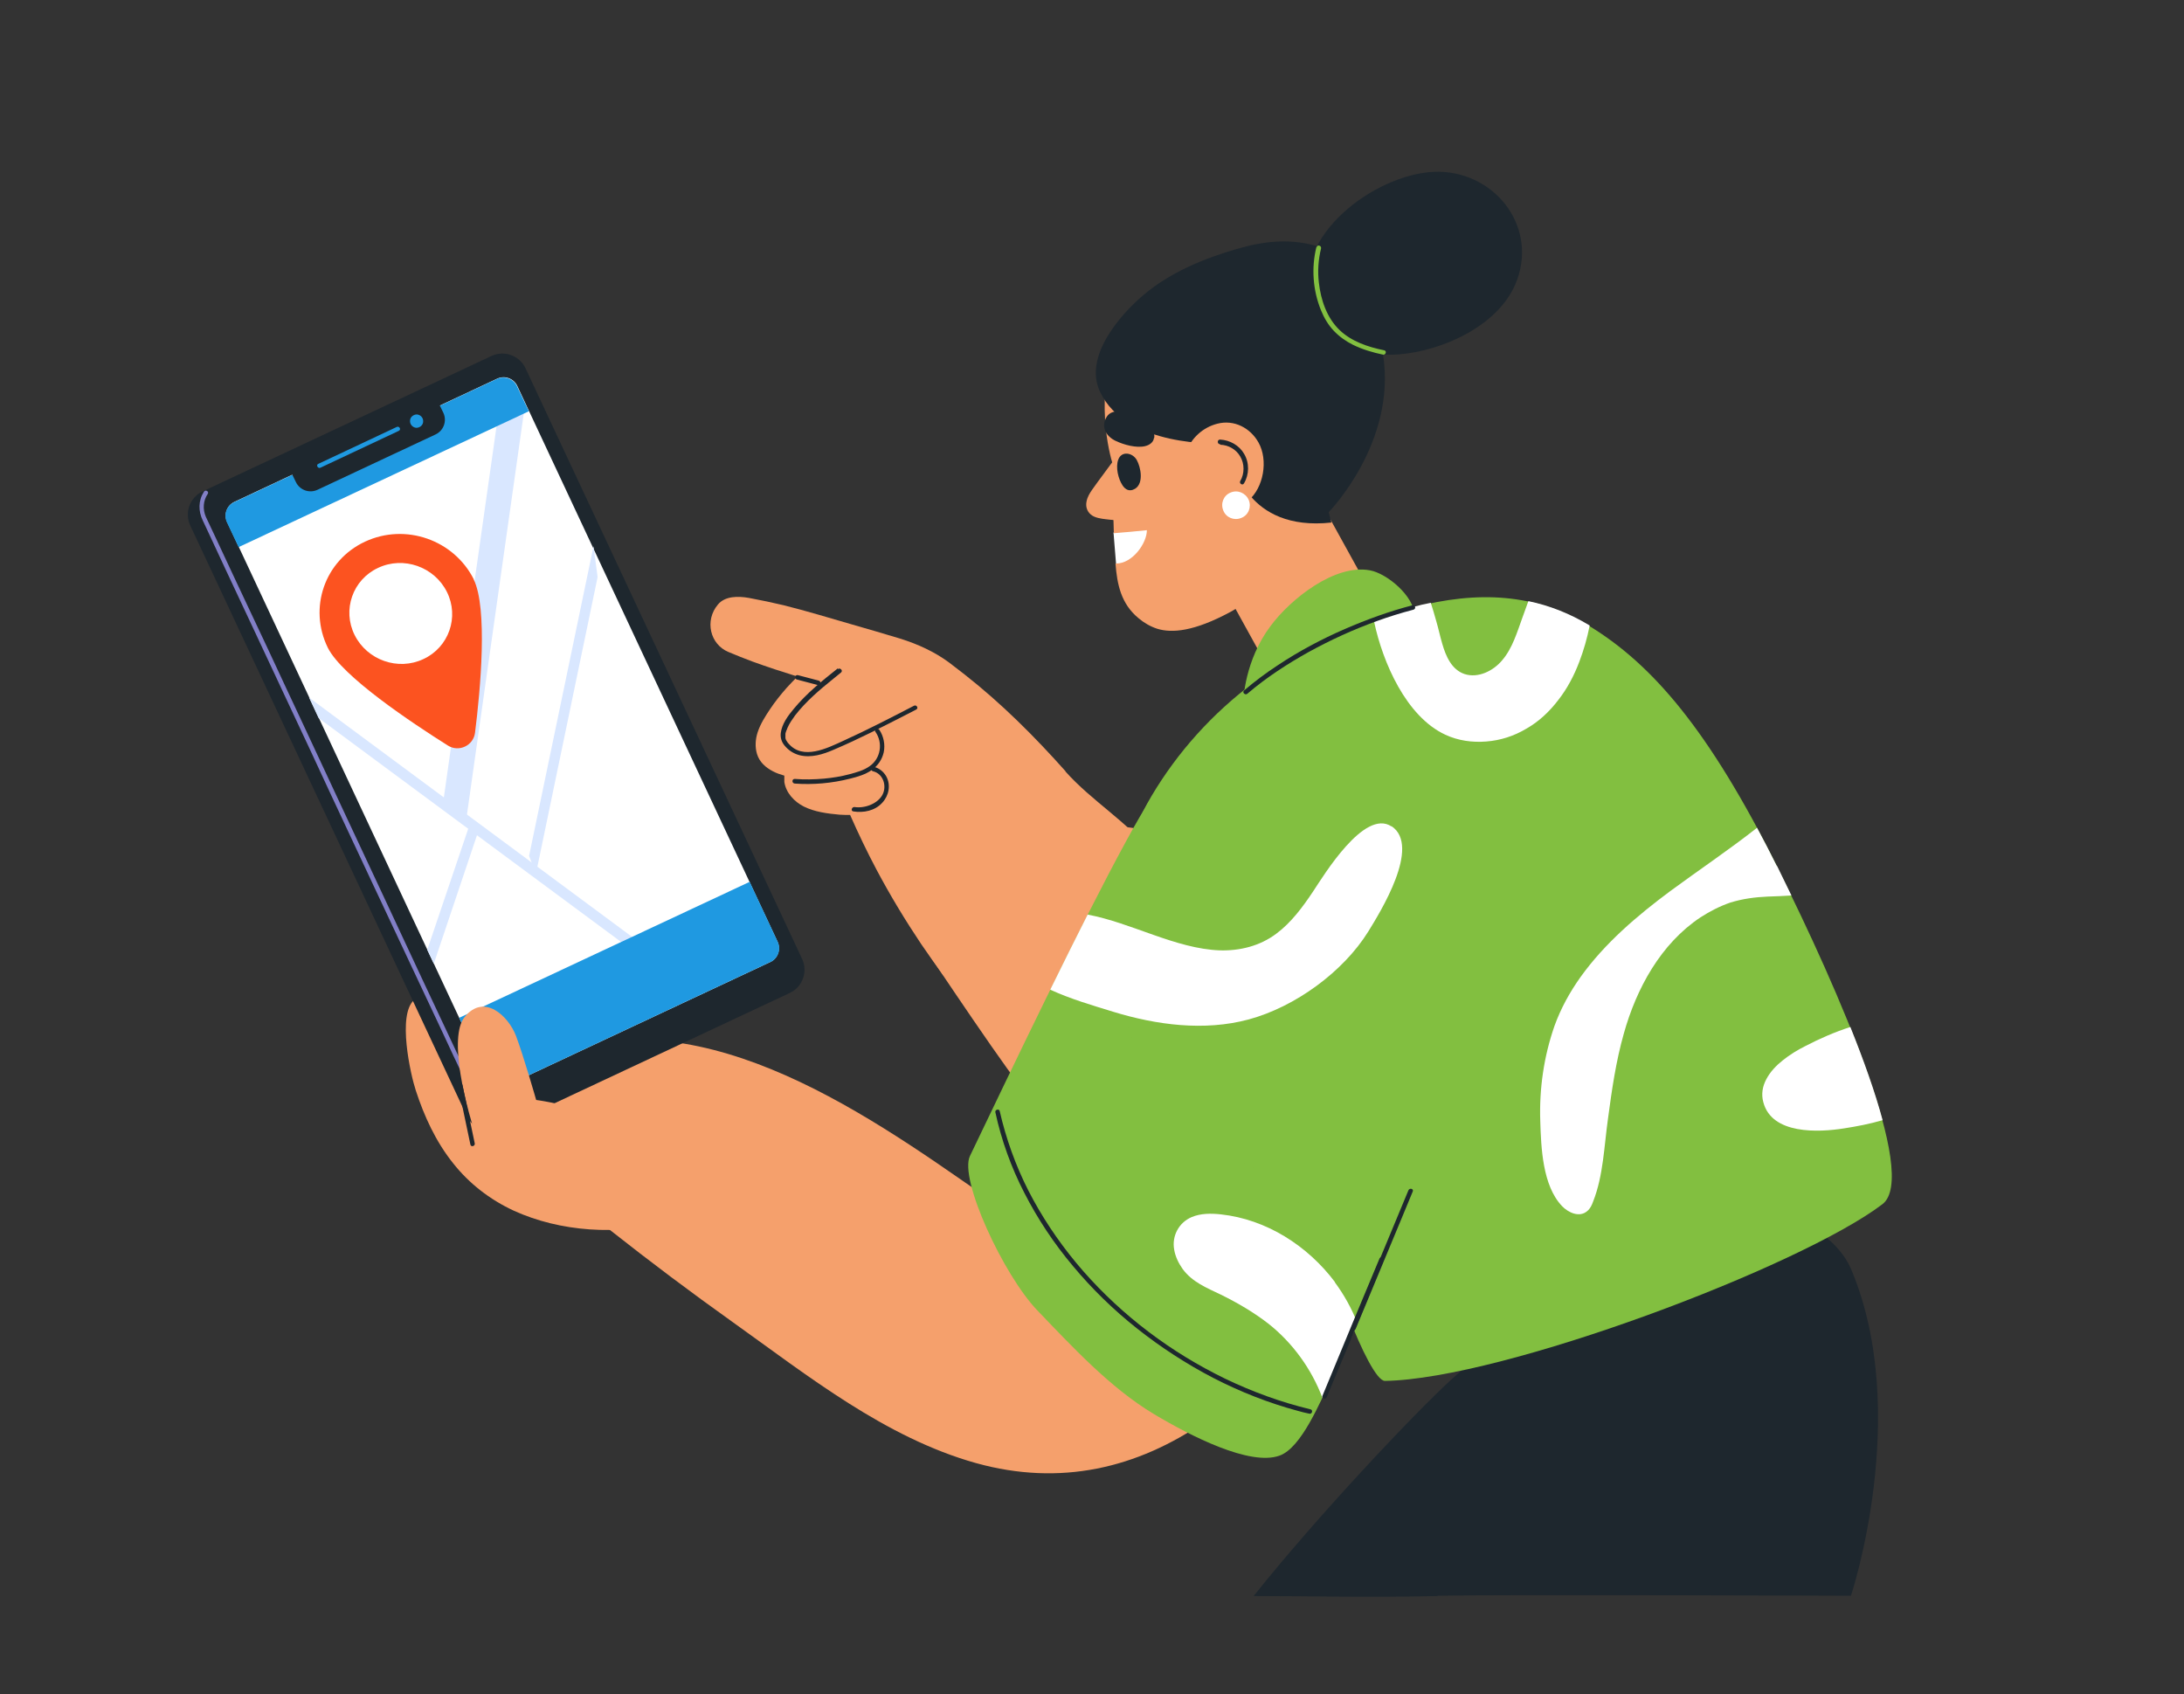 <?xml version="1.0" encoding="UTF-8"?>
<svg id="Layer_1" xmlns="http://www.w3.org/2000/svg" xmlns:xlink="http://www.w3.org/1999/xlink" version="1.1" viewBox="0 0 800 620.5">
  <rect x="0" y="0" width="800" height="620.5" fill="#333333" stroke="none"/>
  <!-- Generator: Adobe Illustrator 29.2.1, SVG Export Plug-In . SVG Version: 2.1.0 Build 116)  -->
  <defs>
    <style>
      .st0 {
        fill: none;
      }

      .st1 {
        fill: #1f99e1;
      }

      .st2 {
        fill: #82bf40;
      }

      .st3 {
        fill: #f5a06c;
      }

      .st4 {
        fill: #fff;
      }

      .st5 {
        fill: #827fc7;
      }

      .st6 {
        fill: #d9e7ff;
      }

      .st7 {
        fill: #fc5320;
      }

      .st8 {
        fill: #1e272e;
      }

      .st9 {
        clip-path: url(#clippath);
      }
    </style>
    <clipPath id="clippath">
      <rect class="st0" x="478.4" y="62.4" width="79.7" height="67.8"/>
    </clipPath>
  </defs>
  <path class="st3" d="M339.9,349s32.6,48.9,35.9,51.1,78.9-40.3,78.9-40.3l1.1-50.9-48.7-6.7-67.3,46.8Z"/>
  <path class="st4" d="M407.9,195.3l.9,11.1s34.9,3.5,35.1-5.6c.2-9-26-16.3-26-16.3l-10.1,10.7Z"/>
  <path class="st3" d="M434.7,496.3c-11.4-11-22.8-21.9-35.1-32-17.6-12.1-31.1-20.7-47.7-32.3-48-33.4-109.6-71.9-166.2-38.3-1.3.8-12.6,7.7-11.9,9.1.6,1.1,1.2,2.1,1.8,3.2,3.2,5.5,7,10.7,11.1,15.8,12.5,9.2,24.6,19.1,36.7,28.7,14.7,11.6,29.6,22.8,44.9,33.7,27.6,19.7,56,42.4,89.2,51.7,30.9,8.6,59.1,1.9,84-15.3,3.6-2.5,7-5.2,10.3-8.1-5.8-5.3-11.5-10.7-17.2-16.1Z"/>
  <path class="st3" d="M249.7,422.1c2.6,7.8,2.3,17.3-2.8,25.4,0-.2-.2-.3-.5-.2-10.1,2.7-20.5,3.7-30.4,3-9.9-.7-19.3-3-27.7-6.8-9.1-4.2-16.6-10.2-22.3-17.4-6.4-8-10.6-17.2-13.7-26.7-1.9-5.7-6.9-28-.5-33.2,5-4.1,7.7-4.4,13.1-3.8,2.8.3,5.7.8,8.4,1.4,11.1,2.3,21.2,6.6,30.3,11.9,9.2,5.4,17.5,11.9,25.1,18.9,4.2,3.8,8.2,7.9,11.9,12.1,3.8,4.6,7.3,9.6,9.2,15.3Z"/>
  <path class="st8" d="M289.3,363.7l-105.8,49.6c-4.7,2.2-10.3.2-12.5-4.5l-101.3-216.3c-2.2-4.7-.2-10.3,4.5-12.5l105.8-49.6c4.7-2.2,10.3-.2,12.5,4.5l101.3,216.3c2.2,4.7.2,10.3-4.5,12.5Z"/>
  <path class="st5" d="M176,404.1c-.9-2-1.8-4-2.8-6-2.5-5.4-5-10.7-7.5-16l-11.1-23.6c-4.5-9.6-9-19.3-13.5-28.9-4.9-10.5-9.8-20.9-14.7-31.4-4.9-10.5-9.8-21-14.7-31.5-4.6-9.7-9.1-19.5-13.7-29.3-3.8-8.1-7.6-16.1-11.4-24.2-2.6-5.6-5.3-11.3-7.9-16.9-1.1-2.3-2.2-4.7-3.3-7-1.2-2.8-1-5.9.7-8.4.6-.9-.9-1.7-1.4-.8-2.1,3.3-2.1,7.1-.4,10.6.5,1.1,1,2.2,1.6,3.4,2.2,4.8,4.5,9.6,6.7,14.4,3.5,7.5,7.1,15.1,10.6,22.6,4.4,9.4,8.8,18.8,13.2,28.2,4.9,10.4,9.8,20.9,14.6,31.3,5,10.6,9.9,21.2,14.9,31.8,4.7,9.9,9.3,19.9,14,29.8,4,8.4,7.9,16.9,11.9,25.3,2.8,6.1,5.7,12.2,8.6,18.3,1.3,2.9,2.6,5.8,4.1,8.7,0,.1.1.2.2.4.4,1,1.9.2,1.4-.8Z"/>
  <path class="st4" d="M282.1,352.4l-96.2,45.1c-2.8,1.3-6.1,0-7.4-2.7l-95.3-203.6c-1.3-2.8-.1-6.1,2.7-7.4l96.2-45.1c2.8-1.3,6.1-.1,7.4,2.7l95.3,203.5c1.3,2.9.1,6.2-2.7,7.5Z"/>
  <path class="st6" d="M218.9,211.4l-22.6,108.7-2.5-6.6,23.6-113.4,1.5,11.2Z"/>
  <path class="st6" d="M175.4,303.9l-16.5,49.1-2.4-5.1,15.3-45.2,3.7,1.2Z"/>
  <path class="st6" d="M232.9,344.2l-2.3,3.1-113.9-84.3-3.5-7.5,119.6,88.6Z"/>
  <path class="st6" d="M170.9,299.3l-8.8-3.8,20.4-143.7,9.7-2.8-21.3,150.4Z"/>
  <path class="st1" d="M282.1,352.4l-96.2,45.1c-2.8,1.3-6.1,0-7.4-2.7l-10.3-22,106.4-49.8,10.3,22c1.3,2.7.1,6.1-2.7,7.4Z"/>
  <path class="st1" d="M193.8,150.6l-106.4,49.8-4.3-9.1c-1.3-2.8-.1-6.1,2.7-7.4l96.2-45.1c2.8-1.3,6.1-.1,7.4,2.7l4.3,9.1Z"/>
  <path class="st8" d="M159.6,159.1l-43.3,20.3c-3,1.4-6.5.1-7.9-2.8l-1.5-3.1c-1.4-3-.1-6.5,2.8-7.9l43.3-20.3c3-1.4,6.5-.1,7.9,2.8l1.5,3.1c1.4,3,.1,6.5-2.8,7.9Z"/>
  <path class="st1" d="M155,154.4c0,1.3-1.2,2.3-2.5,2.3-1.3-.1-2.4-1.2-2.3-2.6,0-1.3,1.2-2.3,2.5-2.3,1.3.1,2.4,1.2,2.3,2.6Z"/>
  <path class="st1" d="M117.4,171.3c9.6-4.5,19.2-9,28.7-13.5,1-.5.1-1.9-.8-1.4-9.6,4.5-19.2,9-28.7,13.5-1,.4-.1,1.9.8,1.4Z"/>
  <path class="st7" d="M173.5,212.2c5.2,10.6,2.5,40.4.5,56.2-.6,4.7-5.9,7.2-9.9,4.7-13.5-8.5-38.7-25.3-44-35.8-7.2-14.6-1.2-32,13.6-38.9,14.8-6.9,32.6-.7,39.9,13.9Z"/>
  <path class="st4" d="M163.7,216.8c4.6,9.2.7,20.3-8.6,24.6-9.3,4.4-20.6.4-25.2-8.8s-.7-20.3,8.6-24.6c9.3-4.4,20.6-.4,25.2,8.8Z"/>
  <path class="st3" d="M418.6,154.1c-2.1,2.9-4.2,5.7-6.3,8.6-2.7,3.7-5.5,7.4-8.2,11.1-1.3,1.8-2.7,3.6-4,5.5-.9,1.3-1.8,2.7-2.1,4.4-.4,1.8.2,3.6,1.5,4.7,1.4,1.3,4,1.6,5.7,1.8,4.1.5,7.5.8,11.6,1.3.2,0,.3-.1.3-.3.1-3.5.2-6.9.4-10.3.3-6.1.7-12.2,1.2-18.3.2-2.6.5-5.2.7-7.8-.3-.2-.5-.4-.7-.6Z"/>
  <path class="st3" d="M443.9,207.5c3-3.2,6.2-6.3,9.5-9.2,3.6-3.2,7.4-6.4,11.4-9.3,3.9-2.9,7.9-5.6,12-8.2,1.3-.8,2.6-1.6,4-2.3,2.2,3.9,4.3,7.8,6.5,11.7,2.3,4.2,4.6,8.3,6.9,12.5,2.3,4.2,4.6,8.3,6.9,12.5s4.6,8.3,6.9,12.5c1.3,2.3,2.5,4.5,3.8,6.8-.2.1-.3.3-.5.4-4.1,3.1-8.2,6.3-12.3,9.3-4.2,3-8.3,6-12.5,8.9-4.2,2.8-8.3,5.7-12.6,8.4-1.1-2-2.2-4-3.4-6-2.3-4.2-4.6-8.3-6.9-12.5-2.3-4.2-4.6-8.3-6.9-12.5l-6.9-12.5c-2-3.5-3.9-6.9-5.8-10.4Z"/>
  <path class="st3" d="M499.1,142.5c-.8,9.7-4.4,19-5.4,28.6-.7,6.4-8.8,13.4-12.7,19.4-7.7,11.9-17.1,26.6-30.6,33.8-12.9,6.9-21,7.7-26.5,6-2.5-.8-4.9-2.2-6.9-3.9-6.4-5.3-7.8-12.4-8.4-20h.3c5.9,0,11.2-7.4,11.2-12.2-4,.4-8,.8-12.1,1.1-.3-8-.3-16,0-24,0,0-6.6-17.9-1.3-40.7,3.8-16.4,21.6-32.3,39.5-33.1,9.6-.4,19.3.6,28.1,4,8.7,3.4,16.4,9.4,20.7,17.4,3.9,7.1,4.8,15.5,4.1,23.6Z"/>
  <path class="st8" d="M422.8,160.4c.9-6.2-13.7-13.2-17.3-7.9-2.5,3.7-.3,7.4,3.2,9,2.9,1.4,7.6,2.7,10.8,1.9,1.6-.4,3-1.4,3.2-3Z"/>
  <path class="st3" d="M390.4,282.6c-11.4-12.8-23.5-24.9-37-35.5-1.9-1.5-3.8-2.9-5.7-4.4-5.4-4-11.6-6.8-18-8.8-5.9-1.8-11.8-3.5-17.7-5.2-8.3-2.4-16.5-4.9-24.9-7-4.2-1-8.5-1.9-12.8-2.7-4-.7-8.7-.7-11.3,2.4-5,5.9-2.9,14.6,3.8,17.4,2.9,1.2,5.8,2.4,8.8,3.5,5.5,2,11,3.8,16.5,5.5-1.4,1.4-2.7,2.8-4,4.2-2.1,2.4-4.2,5-6,7.7-1.8,2.7-3.6,5.5-4.6,8.6-.8,2.5-1,5.3-.2,7.9.9,2.9,3.1,4.9,5.8,6.3,1.3.7,2.8,1.2,4.2,1.6,0,.8,0,1.6,0,2.3.6,4,3.6,7.2,7.1,9,4,2,8.7,2.6,13.1,3,1.3.1,2.6.1,3.9.1,3,6.8,6.2,13.5,9.7,20.1,5,9.4,10.5,18.5,16.4,27.3,2.6,3.8,5.3,7.6,8,11.3,17.4-11.6,35-22.8,53.3-32.8,7.6-4.2,15.3-8.1,23.1-12-9.2-11.7-21.8-18.8-31.7-29.9Z"/>
  <path class="st2" d="M539.6,313.1c-6-34-33.3-61.3-69.2-55.5-31.4,5.1-45,26.8-57.9,50.5-16.6,30.4-42.3,84.2-57.2,115.3-4.1,8.4,12.3,43.7,24.7,56.6,12.6,13.1,26.6,28.3,42.6,37.9,13.7,8.2,35.2,19.1,46,15.3,8.2-2.8,15.1-20.2,18.8-27.5,4.3-8.8,8.4-17.7,12.4-26.7,7.9-18,14.9-36.2,21.2-54.8,6.3-18.6,11.7-37.4,16.3-56.4,4-16.4,5.7-36.5,2.5-54.8Z"/>
  <path class="st8" d="M526.7,584.6c-26.7.6-45.3,0-67.5,0,23.2-29.1,58.1-66.1,72.2-79.1,14.2-13,31.2-22.7,47.3-33.2,8.3-5.4,16.5-10.8,25-15.7,9.2-5.3,19-10.2,29.4-12.3,9.6-1.9,19.6-1,28.3,3.8,7.1,4,13.7,9.6,16.8,17.1,22,52.6-.2,119.3-.2,119.3,0,0-128.3-.5-151.5,0Z"/>
  <path class="st2" d="M650.9,317.3c-25.1-50.3-45.8-73.9-68.4-87.8-20-12.3-41.2-13.2-64.9-7-45.3,11.8-77,37.5-95.7,68.9-9.2,15.3-12.9,33.1-12.9,50.9,0,19.2,4.6,38.1,11.3,56,5.7,15.2,42.1,25.9,63.1,49.5,1.6,12.8,17.9,58,23.9,58,43.3-.7,152.2-41.9,182.2-64.7,13.7-10.3-16.1-78.8-38.6-123.7Z"/>
  <path class="st2" d="M501.8,208.9c-12.7-2.4-28.9,10.3-36.4,20.4-9.4,12.5-10.1,27-9.9,28.4.2.8.4,1.7.7,2.5,6.3,1.4,12.8.2,18.8-2.4,2.4-1.5,4.9-3,7.3-4.6,7.1-4.5,14.2-8.9,21.3-13.3,1.8-1.1,3.6-2.3,5.4-3.4,1.5-1,3.1-1.9,4.6-3,2.6-1.9,4.7-4.6,4.6-8-.2-7.2-10.2-15.5-16.4-16.6Z"/>
  <path class="st4" d="M559.8,220.3c-.7,1.9-1.4,3.9-2.1,5.8-2,5.5-3.7,11.4-7.5,15.8-3.2,3.8-8.7,6.6-13.7,5-4.8-1.6-6.9-6.6-8.2-11.1-.8-2.7-1.4-5.6-2.2-8.3-.6-2.2-1.3-4.5-2-6.7-2.1.4-4.3.9-6.4,1.5-5,1.3-9.9,2.8-14.6,4.4.1.5.2.9.3,1.3,3.1,14.5,11.6,34.4,26,41.1,4.7,2.2,9.9,2.9,15,2.5,5.2-.4,10.2-2,14.7-4.7,4.6-2.6,8.5-6.3,11.7-10.5,3.3-4.2,5.8-9,7.7-14,1.6-4.2,2.9-8.7,3.8-13.3-7.3-4.4-14.7-7.3-22.4-8.9Z"/>
  <path class="st4" d="M650.9,317.3c-2.5-5-4.9-9.7-7.3-14.1-10.3,8.1-21.2,15.4-31.8,23.2-12.1,9-23.9,19-32.8,31.4-4,5.6-7.3,11.6-9.6,18-3.9,11.2-5.6,23-5.2,34.8.3,9.7.8,23.7,8,31.2,2.2,2.3,6.3,4.3,9.2,1.8,1.1-.9,1.7-2.2,2.2-3.6,3.7-9.4,4-20.3,5.4-30.2,1.4-10.5,2.9-21,5.8-31.2,4.6-16.5,13.5-32.9,28.1-42.6,3.4-2.2,7.1-4.1,10.9-5.4,4.5-1.4,9.1-2,13.7-2.2,2.9-.1,5.8-.2,8.7-.4-1.8-3.7-3.6-7.4-5.3-10.9Z"/>
  <path class="st4" d="M509.7,302.7c-10-6.6-24.9,18.1-28.7,23.8-3.8,5.7-8,11.4-13.5,15.5-6,4.5-13.3,6.3-20.7,6.1-16.2-.6-32.3-10.1-48.4-13.1-4.4,8.7-9.1,18.1-13.7,27.5,7.4,3.4,15.3,5.7,23.1,8.1,15.7,4.8,33.3,7.2,49.6,2.8,17-4.6,34.6-17.4,43.8-32.2,4.3-7,19.5-31.3,8.5-38.6Z"/>
  <path class="st4" d="M677.7,376.2c-5.6,1.8-11.1,4.2-16.3,6.9-3,1.5-5.8,3.2-8.4,5.3-2.4,1.9-4.6,4.2-6,6.9-1.4,2.6-1.9,5.5-1.1,8.4,3.1,11.9,20.2,11.1,29.6,9.6,4.5-.7,9.3-1.6,14.1-3-2.7-10.1-6.9-21.9-11.8-34.1Z"/>
  <path class="st4" d="M489,469.6c-10-13.3-25.1-23-41.8-24.8-3.6-.4-7.4-.4-10.7,1-4.7,2-7.3,6.9-6.4,11.9.4,2.5,1.6,5,3.1,7.1,3.5,4.8,8.8,6.9,14,9.4,6.1,3,12.1,6.5,17.5,10.7,8.8,7,15.7,16.5,19.7,27.1,1.1-2.4,2.1-4.6,2.9-6.2,3.5-7,6.8-14.1,9.9-21.2-2.1-5.4-4.9-10.4-8.3-15Z"/>
  <path class="st8" d="M496.6,486.7c5.4-13.1,10.9-26.1,16.3-39.2,1.5-3.7,3.1-7.4,4.6-11.1.4-1-1.2-1.4-1.6-.4-5.4,13.1-10.9,26.1-16.3,39.2-1.5,3.7-3.1,7.4-4.6,11.1-.4,1,1.2,1.4,1.6.4Z"/>
  <path class="st8" d="M486,511.7c5.5-13.1,10.9-26.1,16.3-39.2,1.5-3.7,3.1-7.4,4.6-11.1.4-1-1.2-1.4-1.6-.4-5.5,13.1-10.9,26.1-16.3,39.2-1.5,3.7-3.1,7.4-4.6,11.1-.4,1,1.2,1.4,1.6.4Z"/>
  <path class="st8" d="M364.6,407.4c2.2,10.2,5.8,20.2,10.6,29.5,4.9,9.6,10.9,18.6,17.8,26.8,7,8.4,14.9,16.1,23.5,22.9,8.7,6.9,18.1,13,27.9,18.1,9.9,5.1,20.3,9.2,31.1,12.1,1.3.4,2.7.7,4.1,1,1,.3,1.5-1.4.4-1.6-10.8-2.6-21.2-6.4-31.2-11.2-9.9-4.8-19.4-10.6-28.1-17.2-8.7-6.6-16.7-14-23.9-22.2-7-8-13.2-16.8-18.3-26.1-5-9.1-8.8-18.8-11.4-28.8-.3-1.2-.6-2.5-.9-3.7-.2-1-1.8-.6-1.6.4Z"/>
  <path class="st8" d="M456.9,254.1c6.9-5.9,14.6-10.9,22.5-15.3,8-4.4,16.3-8.2,24.9-11.3,4.4-1.6,8.9-3,13.5-4.2,1-.3.6-1.9-.4-1.6-8.5,2.2-16.7,5.2-24.8,8.7-8.5,3.7-16.8,8.1-24.6,13.3-4.3,2.8-8.4,5.9-12.3,9.2-.8.7.4,1.9,1.2,1.2Z"/>
  <path class="st8" d="M306.9,244.8c-5.7,4.5-11.6,9.3-16.2,14.9-2.1,2.5-4.3,5.5-4.7,8.8-.2,1.7.3,3.3,1.4,4.6,1.4,1.7,3.2,2.9,5.4,3.5,4.3,1.1,8.7-.3,12.6-2,9.2-3.9,18.1-8.5,26.9-13,1.1-.6,2.2-1.1,3.3-1.7,1-.5.1-1.9-.8-1.4-8.5,4.4-17,8.8-25.8,12.8-5.9,2.7-14.9,7.3-20.2,1-.1-.1-.2-.2-.3-.3.2.2,0-.1-.1-.2-.2-.3-.3-.5-.5-.8-.1-.2,0,.2,0,0,0,0,0-.2-.1-.2,0-.2-.1-.4-.1-.5,0,0,0-.2,0-.3,0,.2,0,0,0-.1,0-.2,0-.4,0-.6,0-.1,0-.2,0-.3v-.2c0-.2,0,0,0,0,0-.3.1-.5.2-.7,0-.3.2-.6.3-.8.1-.4.2-.5.3-.8.7-1.6,1.7-3,2.7-4.4,4-5.2,9.1-9.5,14.2-13.6.9-.7,1.8-1.5,2.7-2.2.8-.7-.4-1.9-1.2-1.2Z"/>
  <path class="st8" d="M291,287c6.8.5,13.7-.1,20.4-1.8,2.8-.7,5.6-1.5,8-3.2,2.2-1.6,3.7-3.8,4.3-6.4.6-2.8,0-5.9-1.6-8.3-.6-.9-2.1,0-1.4.8,2.8,4,1.9,9.7-2.1,12.5-2.2,1.6-4.9,2.3-7.5,3-3,.8-6.1,1.3-9.3,1.6-3.6.3-7.1.4-10.7.1-1.1,0-1.1,1.6,0,1.7Z"/>
  <path class="st8" d="M312.5,297.2c3.8.6,8-.2,10.7-3.2,2.4-2.6,3.2-6.5,1.4-9.7-1-1.7-2.5-2.9-4.4-3.4-1-.3-1.5,1.4-.4,1.6,3.7.9,5.1,5.3,3.5,8.5s-6.3,5.2-10.3,4.6c-1-.1-1.5,1.5-.4,1.6Z"/>
  <path class="st8" d="M291.9,248.9c2.5.7,5.1,1.3,7.6,2,1,.3,1.5-1.3.4-1.6-2.5-.7-5.1-1.3-7.6-2-1-.3-1.5,1.3-.4,1.6Z"/>
  <path class="st8" d="M415.6,179.1c0,0,.1,0,.2-.1,3.2-2,2.1-7.8.6-10.5-1.5-2.7-5.6-3.5-6.8-.1-1,2.8,0,7,1.6,9.4,1,1.5,2.5,2.4,4.4,1.3Z"/>
  <path class="st8" d="M506.7,129.8h0c0-7.6-1.4-15.2-4.9-22-4.2-8.3-11-15.2-19.6-17.7-10-2.9-19.6-1.7-29.2,1.1-12,3.5-24.3,8.5-34.2,16.9-8.5,7.2-21.9,22.5-15.9,35.3,9.6,20.7,44,19,44,19,0,0,1.8.9,3.8,2l1.2,5s4.4,25.4,35.8,22l-1-3.8s25-25.5,19.9-57.7Z"/>
  <g class="st9">
    <path class="st8" d="M479.4,107.8c.5,2.7,1.5,5.4,3,8.1,5.7,10.2,18.5,14.8,30.1,13.9,15.7-1.3,35.8-10.2,42.5-25.5,8.8-20.3-6.6-41-27.9-41.4-21-.3-52.1,21.4-47.6,44.9Z"/>
  </g>
  <path class="st3" d="M453.9,185.3c-6.2,2.5-13.6,0-17.6-5.7-6.5-9.1-1-21.7,9.6-24.4,6.1-1.6,12.1,1.5,15.1,6.9,3.6,6.4,1.9,16.6-3.8,21.3-1,.8-2.1,1.5-3.3,1.9Z"/>
  <path class="st8" d="M447,162.9c3,.1,5.8,1.7,7.3,4.3,1.6,2.7,1.6,6.3,0,9-.5.9.9,1.8,1.4.8,1.9-3.2,2-7.5,0-10.8-1.8-3.1-5.2-5-8.8-5.2-1.1,0-1.1,1.7,0,1.7Z"/>
  <path class="st4" d="M457.4,183.1c1.1,2.6-.1,5.6-2.7,6.6-2.6,1.1-5.6-.1-6.6-2.7-1.1-2.6.1-5.6,2.7-6.6,2.6-1.1,5.5.2,6.6,2.7Z"/>
  <path class="st3" d="M175.8,420.5c-5.5-15.5-11.6-40.6-5.6-48,7.1-8.8,16-.4,18.8,6.9,2.8,7.4,7.4,23.5,7.4,23.5,0,0,34.8,4.4,34.7,19.8-.1,15.4-55.3-2.3-55.3-2.3Z"/>
  <path class="st8" d="M173.9,418.8c-1.5-7.1-3-14.3-4.5-21.4-.2-1.1-1.8-.6-1.6.4,1.5,7.1,3,14.3,4.5,21.4.2,1.1,1.8.6,1.6-.4Z"/>
  <path class="st2" d="M482.2,90.5c-1.9,7.6-1.3,15.9,1.7,23.2,1.1,2.7,2.6,5.3,4.7,7.5,2,2.1,4.4,3.8,7,5.1,3.5,1.7,7.2,2.8,11,3.6,1,.2,1.5-1.4.4-1.6-5.9-1.2-11.9-3.2-16.3-7.4-4.7-4.5-6.9-11.1-7.6-17.4-.5-4.2-.2-8.4.8-12.5.2-1.1-1.4-1.5-1.6-.5Z"/>
</svg>